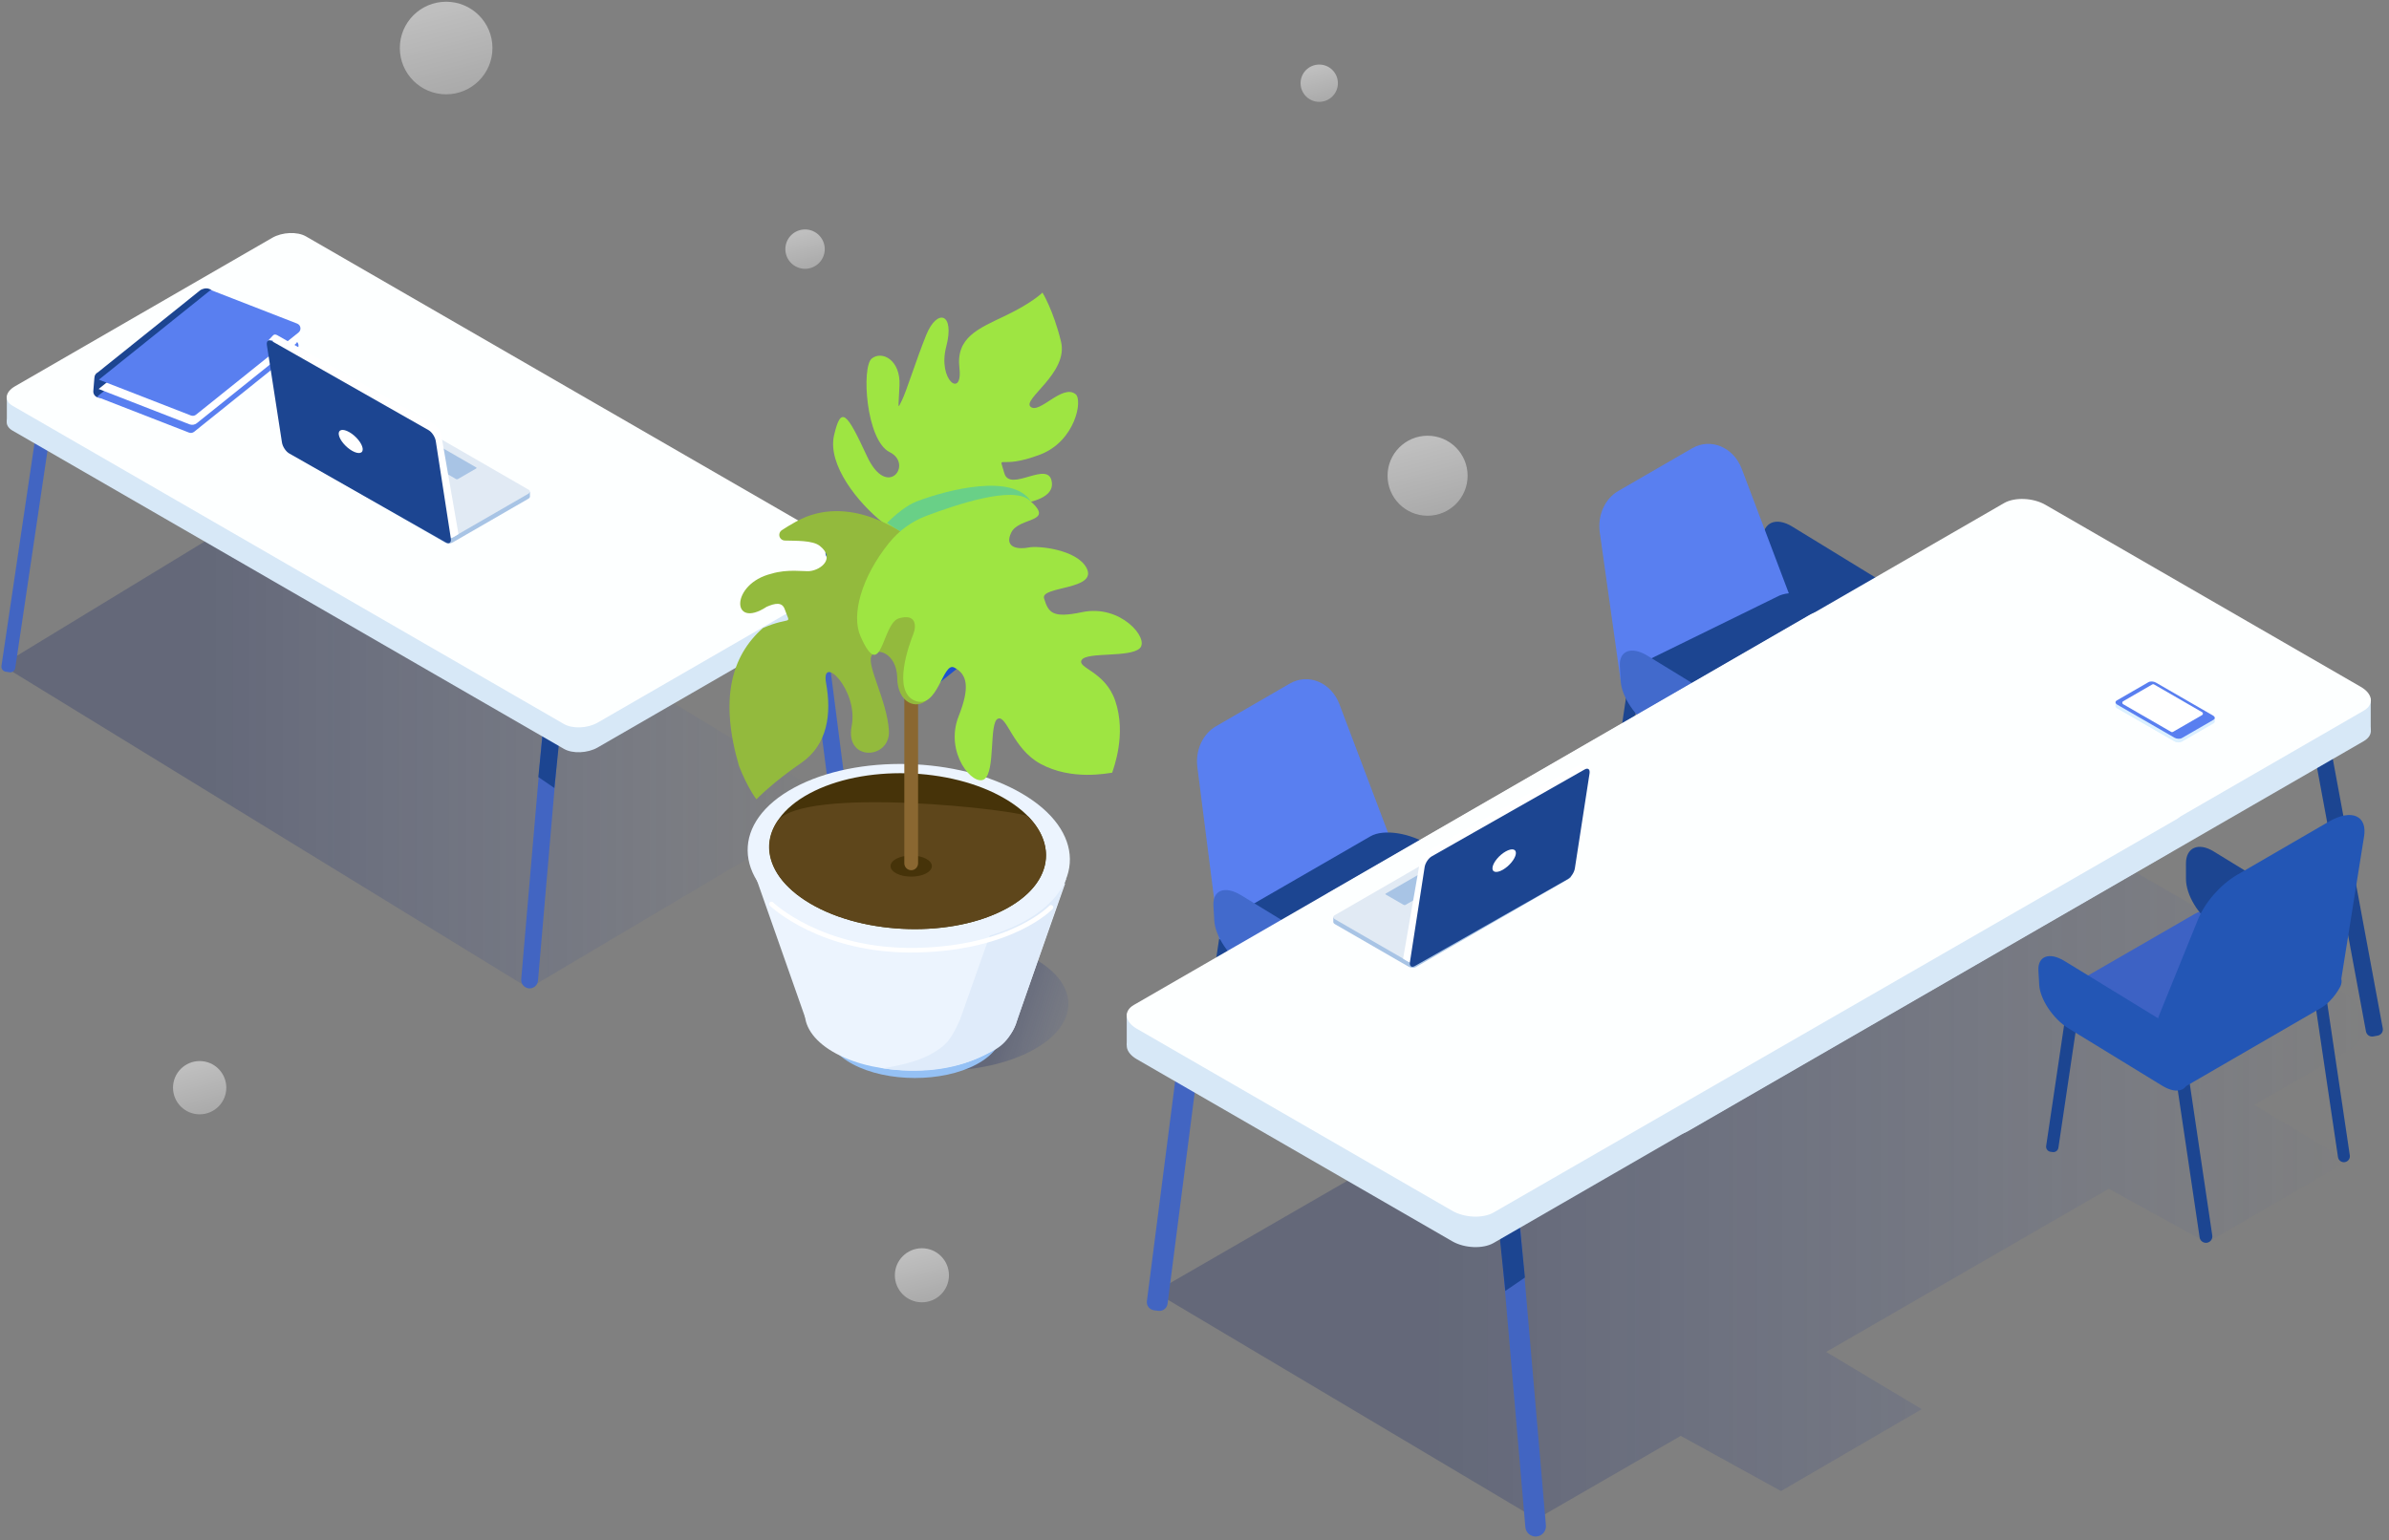<?xml version="1.0" encoding="UTF-8"?>
<svg width="259px" height="167px" viewBox="0 0 259 167" version="1.1" xmlns="http://www.w3.org/2000/svg" xmlns:xlink="http://www.w3.org/1999/xlink">
    <rect x="0" y="0" width="259" height="167" fill="#808080" stroke="none"/>
    <!-- Generator: sketchtool 61.2 (101010) - https://sketch.com -->
    <title>90A0B204-B78E-407E-860E-D042BE4A632F</title>
    <desc>Created with sketchtool.</desc>
    <defs>
        <linearGradient x1="27.018%" y1="-39.249%" x2="98.821%" y2="239.613%" id="linearGradient-1">
            <stop stop-color="#FFFFFF" stop-opacity="0.7" offset="18.18%"></stop>
            <stop stop-color="#FFFFFF" stop-opacity="0.1" offset="99.73%"></stop>
        </linearGradient>
        <linearGradient x1="27.021%" y1="-39.245%" x2="98.822%" y2="239.609%" id="linearGradient-2">
            <stop stop-color="#FFFFFF" stop-opacity="0.7" offset="18.18%"></stop>
            <stop stop-color="#FFFFFF" stop-opacity="0.1" offset="99.73%"></stop>
        </linearGradient>
        <linearGradient x1="27.021%" y1="-39.247%" x2="98.823%" y2="239.612%" id="linearGradient-3">
            <stop stop-color="#FFFFFF" stop-opacity="0.7" offset="18.18%"></stop>
            <stop stop-color="#FFFFFF" stop-opacity="0.1" offset="99.73%"></stop>
        </linearGradient>
        <linearGradient x1="27.019%" y1="-39.251%" x2="98.823%" y2="239.613%" id="linearGradient-4">
            <stop stop-color="#FFFFFF" stop-opacity="0.7" offset="18.18%"></stop>
            <stop stop-color="#FFFFFF" stop-opacity="0.1" offset="99.73%"></stop>
        </linearGradient>
        <linearGradient x1="27.02%" y1="-39.244%" x2="98.82%" y2="239.605%" id="linearGradient-5">
            <stop stop-color="#FFFFFF" stop-opacity="0.7" offset="18.18%"></stop>
            <stop stop-color="#FFFFFF" stop-opacity="0.1" offset="99.73%"></stop>
        </linearGradient>
        <linearGradient x1="27.02%" y1="-39.246%" x2="98.821%" y2="239.611%" id="linearGradient-6">
            <stop stop-color="#FFFFFF" stop-opacity="0.7" offset="18.18%"></stop>
            <stop stop-color="#FFFFFF" stop-opacity="0.1" offset="99.73%"></stop>
        </linearGradient>
        <linearGradient x1="0%" y1="50%" x2="100%" y2="50%" id="linearGradient-7">
            <stop stop-color="#233169" offset="23.49%"></stop>
            <stop stop-color="#3A57B3" stop-opacity="0" offset="99.9%"></stop>
        </linearGradient>
        <linearGradient x1="0%" y1="50%" x2="100%" y2="50%" id="linearGradient-8">
            <stop stop-color="#233169" offset="23.49%"></stop>
            <stop stop-color="#3A57B3" stop-opacity="0" offset="99.9%"></stop>
        </linearGradient>
        <linearGradient x1="65.806%" y1="52.592%" x2="110.46%" y2="59.916%" id="linearGradient-9">
            <stop stop-color="#233169" offset="23.49%"></stop>
            <stop stop-color="#3A57B3" stop-opacity="0" offset="99.9%"></stop>
        </linearGradient>
    </defs>
    <g id="Page-1" stroke="none" stroke-width="1" fill="none" fill-rule="evenodd">
        <g id="Industrial_Restaurantes_Desktop-1366x768_7" transform="translate(-251, -753)">
            <g id="Desk-1" transform="translate(133, 730)">
                <g id="Group-3" transform="translate(118, 23)">
                    <g id="Burbujas_6_" transform="translate(18.718, 0)" fill-rule="nonzero" opacity="0.7">
                        <circle id="Oval" fill="url(#linearGradient-1)" cx="124.305" cy="9.023" r="2.023"></circle>
                        <circle id="Oval" fill="url(#linearGradient-2)" cx="136.051" cy="51.59" r="4.339"></circle>
                        <circle id="Oval" fill="url(#linearGradient-3)" cx="68.561" cy="27.016" r="2.135"></circle>
                        <circle id="Oval" fill="url(#linearGradient-4)" cx="81.229" cy="138.296" r="2.932"></circle>
                        <circle id="Oval" fill="url(#linearGradient-5)" cx="2.928" cy="117.953" r="2.889"></circle>
                        <circle id="Oval" fill="url(#linearGradient-6)" cx="29.65" cy="5.208" r="5.021"></circle>
                    </g>
                    <g id="Group" transform="translate(0, 25.11)">
                        <polygon id="Path" fill="url(#linearGradient-7)" fill-rule="nonzero" opacity="0.3" points="57.339 82.069 0.173 47.013 33.107 26.965 91.056 62.069"></polygon>
                        <g fill-rule="nonzero">
                            <path d="M90.783,62.103 L91.175,62.053 C91.572,62.002 91.852,61.639 91.801,61.243 L88.455,35.2 C88.404,34.804 88.041,34.524 87.644,34.575 L87.252,34.625 C86.856,34.676 86.575,35.039 86.626,35.435 L89.973,61.478 C90.024,61.874 90.387,62.154 90.783,62.103 Z" id="Path" fill="#4265C2"></path>
                            <path d="M57.339,82.069 L57.339,82.069 C56.837,82.026 56.465,81.584 56.508,81.081 L60.094,39.452 C60.137,38.949 60.579,38.577 61.082,38.621 L61.082,38.621 C61.584,38.664 61.956,39.106 61.912,39.608 L58.327,81.238 C58.284,81.74 57.842,82.112 57.339,82.069 Z" id="Path" fill="#4265C2"></path>
                            <polygon id="Path" fill="#1C4591" points="60.101 60.345 58.364 59.157 58.86 54.156 60.71 54.445"></polygon>
                            <path d="M1.027,47.792 L0.625,47.732 C0.323,47.687 0.114,47.406 0.159,47.103 L4.174,20.031 C4.219,19.729 4.5,19.52 4.803,19.565 L5.204,19.624 C5.506,19.669 5.715,19.951 5.67,20.253 L1.655,47.325 C1.611,47.628 1.329,47.837 1.027,47.792 Z" id="Path" fill="#4265C2"></path>
                            <g transform="translate(0.685, 0)">
                                <rect id="Rectangle" fill="#D7E8F7" x="0.058" y="17.827" width="4.84" height="2.811"></rect>
                                <rect id="Rectangle" fill="#D7E8F7" x="88.058" y="35.799" width="4.84" height="2.811"></rect>
                                <path d="M60.453,56.101 L0.675,21.588 C-0.262,21.047 -0.144,20.102 0.938,19.478 L28.831,3.373 C29.913,2.749 31.55,2.681 32.487,3.222 L92.265,37.734 C93.202,38.275 93.085,39.221 92.003,39.845 L64.109,55.95 C63.027,56.574 61.39,56.642 60.453,56.101 Z" id="Path" fill="#D7E8F7"></path>
                                <path d="M60.453,53.405 L0.675,18.892 C-0.262,18.351 -0.144,17.406 0.938,16.782 L28.831,0.677 C29.913,0.053 31.55,-0.015 32.487,0.526 L92.265,35.038 C93.202,35.579 93.085,36.524 92.003,37.149 L64.109,53.253 C63.027,53.878 61.39,53.946 60.453,53.405 Z" id="Path" fill="#FDFFFF"></path>
                            </g>
                        </g>
                        <g transform="translate(10.044, 5.935)" fill-rule="nonzero" id="Path">
                            <path d="M0.926,12.1 L0.688,12.08 C0.319,12.05 0.043,11.724 0.073,11.355 L0.191,9.917 C0.222,9.548 0.548,9.271 0.917,9.302 L1.154,9.321 C1.523,9.351 1.799,9.678 1.769,10.046 L1.651,11.485 C1.621,11.853 1.294,12.13 0.926,12.1 Z" fill="#1C4591"></path>
                            <path d="M0.601,10.049 L0.474,9.999 C0.201,9.893 0.193,9.633 0.457,9.421 L11.622,0.463 C11.886,0.251 12.325,0.165 12.598,0.271 L12.726,0.321 C12.999,0.427 13.006,0.687 12.742,0.899 L1.578,9.857 C1.314,10.069 0.875,10.155 0.601,10.049 Z" fill="#1C4591"></path>
                            <path d="M10.443,15.866 L0.463,11.984 L12.588,2.256 L21.962,5.903 C22.366,6.06 22.448,6.595 22.11,6.866 L10.999,15.781 C10.843,15.907 10.631,15.939 10.443,15.866 Z" fill="#597FF0"></path>
                            <path d="M10.497,14.968 L0.649,11.136 L12.774,1.408 L21.752,4.901 C22.331,5.127 22.45,5.896 21.964,6.285 L11.296,14.845 C11.071,15.026 10.766,15.072 10.497,14.968 Z" fill="#FFFFFF"></path>
                            <path d="M10.653,14.011 L0.673,10.128 L12.798,0.4 L22.172,4.047 C22.576,4.205 22.658,4.74 22.32,5.011 L11.209,13.925 C11.053,14.051 10.841,14.084 10.653,14.011 Z" fill="#597FF0"></path>
                        </g>
                        <g transform="translate(28.762, 10.957)" fill-rule="nonzero" id="Path">
                            <path d="M28.694,17.775 L28.69,17.264 L28.033,17.518 L27.892,17.194 L11.452,7.702 C11.254,7.588 10.905,7.602 10.676,7.734 L3.598,11.821 L3.598,11.707 L2.289,12.233 L2.289,12.775 L2.298,12.775 C2.315,12.828 2.356,12.877 2.423,12.915 L19.531,22.793 C19.729,22.907 20.078,22.892 20.306,22.76 L28.504,18.027 C28.629,17.955 28.693,17.863 28.693,17.775 L28.694,17.775 Z" fill="#A8C4E5"></path>
                            <path d="M19.521,22.253 L2.413,12.376 C2.215,12.262 2.24,12.06 2.469,11.928 L10.667,7.195 C10.896,7.063 11.245,7.049 11.443,7.163 L28.55,17.04 C28.748,17.155 28.723,17.356 28.495,17.488 L20.297,22.221 C20.068,22.353 19.719,22.367 19.521,22.253 Z" fill="#E1EAF4"></path>
                            <path d="M20.69,15.891 L16.55,13.501 C16.502,13.473 16.508,13.424 16.563,13.392 L18.547,12.247 C18.602,12.215 18.687,12.212 18.735,12.239 L22.875,14.63 C22.923,14.657 22.917,14.706 22.862,14.738 L20.878,15.884 C20.823,15.915 20.738,15.919 20.69,15.891 Z" fill="#A8C4E5"></path>
                            <path d="M19.085,11.137 C19.015,10.687 18.662,10.153 18.297,9.946 L1.312,0.293 C1.161,0.207 1.031,0.191 0.936,0.233 L0.935,0.233 L0.933,0.235 C0.899,0.25 0.869,0.273 0.845,0.302 L0.283,0.893 L0.794,0.848 L2.408,11.285 C2.478,11.735 2.831,12.269 3.196,12.477 L19.257,21.604 L19.775,22.187 L19.84,22.33 C20.165,22.4 20.943,21.848 20.943,21.848 L19.085,11.137 Z" fill="#FFFFFF"></path>
                            <path d="M19.579,22.759 L2.594,13.107 C2.228,12.899 1.875,12.365 1.806,11.915 L0.173,1.362 C0.104,0.912 0.344,0.715 0.709,0.923 L17.694,10.576 C18.06,10.783 18.413,11.317 18.482,11.767 L20.115,22.32 C20.184,22.77 19.944,22.967 19.579,22.759 Z" fill="#1C4591"></path>
                            <path d="M10.553,12.542 C10.64,13.103 10.131,13.228 9.417,12.823 C8.703,12.417 8.054,11.634 7.967,11.073 C7.881,10.512 8.389,10.387 9.103,10.793 C9.817,11.198 10.466,11.982 10.553,12.542 Z" fill="#FFFFFF"></path>
                        </g>
                        <path d="M253.51,82.175 L224.059,65.171 C220.601,63.175 215.32,62.956 212.325,64.685 L125.185,114.995 L166.594,139.616 L182.215,130.598 L193.083,136.583 L208.341,127.704 L197.977,121.497 L228.624,103.803 L228.624,103.803 L239.256,109.659 L254.514,100.779 L244.377,94.708 L244.377,94.708 L254.353,88.949 C257.347,87.22 256.968,84.172 253.51,82.175 Z" id="Path" fill="url(#linearGradient-8)" fill-rule="nonzero" opacity="0.3"></path>
                        <polygon id="Path" fill="#88BDEB" fill-rule="nonzero" points="130.313 93.542 160.235 107.955 181.998 96.499 151.473 79.142"></polygon>
                        <path d="M130.313,93.542 L130.313,93.542 C129.966,93.49 129.726,93.166 129.777,92.819 L132.364,75.383 C132.415,75.035 132.739,74.795 133.086,74.847 L133.086,74.847 C133.434,74.898 133.674,75.222 133.622,75.57 L131.036,93.006 C130.985,93.353 130.661,93.593 130.313,93.542 Z" id="Path" fill="#1C4591" fill-rule="nonzero"></path>
                        <path d="M150.64,65.615 L145.212,51.255 C144.319,48.893 141.836,47.86 139.833,49.018 L131.828,53.649 C130.385,54.483 129.578,56.255 129.81,58.079 L132.188,76.771 L150.64,65.615 Z" id="Path" fill="#597FF0" fill-rule="nonzero"></path>
                        <path d="M146.48,83.072 L161.856,74.195 C163.28,73.373 162.704,71.568 160.574,70.185 L155.047,66.597 C152.917,65.214 150.009,64.756 148.584,65.578 L133.209,74.455 C131.784,75.278 132.361,77.083 134.491,78.465 L140.017,82.054 C142.147,83.437 145.055,83.895 146.48,83.072 Z" id="Path" fill="#1C4591" fill-rule="nonzero"></path>
                        <path d="M135.011,79.751 L145.846,86.384 C147.601,87.459 148.957,86.955 148.86,85.264 L148.767,83.639 C148.67,81.949 147.155,79.686 145.4,78.612 L134.565,71.978 C132.81,70.904 131.454,71.408 131.551,73.099 L131.644,74.723 C131.741,76.414 133.256,78.676 135.011,79.751 Z" id="Path" fill="#426ACC" fill-rule="nonzero"></path>
                        <path d="M257.292,87.286 L257.781,87.195 C258.15,87.127 258.393,86.773 258.324,86.405 L252.208,53.422 C252.139,53.053 251.785,52.81 251.417,52.879 L250.928,52.969 C250.56,53.037 250.317,53.392 250.385,53.76 L256.502,86.743 C256.57,87.111 256.924,87.354 257.292,87.286 Z" id="Path" fill="#1C4591" fill-rule="nonzero"></path>
                        <path d="M144.479,74.785 L144.482,74.286 L145.124,74.535 L145.261,74.218 L161.316,64.949 C161.509,64.837 161.85,64.852 162.073,64.981 L168.985,68.971 L168.985,68.86 L170.263,69.373 L170.263,69.903 L170.255,69.903 C170.238,69.954 170.198,70.002 170.133,70.04 L153.427,79.685 C153.233,79.797 152.893,79.783 152.669,79.654 L144.664,75.032 C144.542,74.962 144.48,74.871 144.479,74.785 L144.479,74.785 Z" id="Path" fill="#A8C4E5" fill-rule="nonzero"></path>
                        <path d="M153.436,79.158 L170.142,69.513 C170.335,69.401 170.311,69.205 170.088,69.076 L162.082,64.454 C161.859,64.325 161.518,64.311 161.325,64.422 L144.619,74.068 C144.425,74.179 144.45,74.376 144.673,74.505 L152.678,79.127 C152.902,79.256 153.242,79.27 153.436,79.158 Z" id="Path" fill="#E1EAF4" fill-rule="nonzero"></path>
                        <path d="M152.294,72.946 L156.338,70.612 C156.384,70.585 156.378,70.537 156.324,70.506 L154.387,69.387 C154.333,69.356 154.25,69.352 154.204,69.38 L150.16,71.714 C150.114,71.741 150.12,71.789 150.174,71.82 L152.111,72.938 C152.165,72.969 152.248,72.973 152.294,72.946 Z" id="Path" fill="#A8C4E5" fill-rule="nonzero"></path>
                        <path d="M153.862,68.304 C153.93,67.864 154.274,67.343 154.631,67.14 L171.218,57.714 C171.365,57.63 171.492,57.615 171.584,57.655 L171.585,57.655 L171.588,57.657 C171.621,57.672 171.65,57.694 171.674,57.723 L172.223,58.3 L171.723,58.255 L170.147,68.448 C170.079,68.887 169.735,69.408 169.378,69.611 L153.694,78.524 L153.188,79.093 L153.125,79.234 C152.807,79.302 152.048,78.763 152.048,78.763 L153.862,68.304 Z" id="Path" fill="#FFFFFF" fill-rule="nonzero"></path>
                        <g transform="translate(173.257, 22.827)" fill-rule="nonzero" id="Path">
                            <path d="M21.042,17.648 L31.788,25.949 C33.543,27.024 34.86,25.957 34.858,24.111 L35.063,21.105 C35.061,19.258 33.624,16.868 31.87,15.794 L21.035,9.16 C19.28,8.086 17.845,8.717 17.847,10.564 L17.849,12.337 C17.85,14.184 19.287,16.574 21.042,17.648 Z" fill="#1C4591"></path>
                            <path d="M0.986,45.808 L0.986,45.808 C0.638,45.756 0.399,45.433 0.45,45.085 L3.036,27.649 C3.088,27.302 3.412,27.062 3.759,27.113 L3.759,27.113 C4.107,27.165 4.347,27.488 4.295,27.836 L1.709,45.272 C1.657,45.619 1.334,45.86 0.986,45.808 Z" fill="#1C4591"></path>
                            <path d="M21.002,17.271 L15.574,2.911 C14.681,0.549 12.197,-0.484 10.195,0.674 L2.189,5.305 C0.747,6.139 -0.06,7.911 0.172,9.735 L2.449,25.926 L21.002,17.271 Z" fill="#597FF0"></path>
                            <path d="M17.286,34.275 L32.661,25.398 C34.086,24.576 33.509,22.771 31.379,21.388 L25.853,17.8 C23.723,16.417 20.815,15.959 19.39,16.781 L3.644,24.5 C2.219,25.322 3.166,28.285 5.296,29.668 L10.823,33.257 C12.952,34.64 15.86,35.098 17.286,34.275 Z" fill="#1C4591"></path>
                            <path d="M5.816,30.953 L16.651,37.587 C18.406,38.662 19.762,38.157 19.665,36.467 L19.572,34.842 C19.475,33.151 17.96,30.889 16.205,29.815 L5.37,23.181 C3.615,22.106 2.259,22.611 2.356,24.301 L2.449,25.926 C2.546,27.616 4.061,29.879 5.816,30.953 Z" fill="#426ACC"></path>
                        </g>
                        <g transform="translate(143.126, 28.99)" fill-rule="nonzero">
                            <rect id="Rectangle" fill="#D7E8F7" x="107.959" y="21.662" width="5.933" height="3.445"></rect>
                            <rect id="Rectangle" fill="#D7E8F7" x="0.097" y="43.691" width="5.933" height="3.445"></rect>
                            <path d="M39.865,68.576 L113.135,26.273 C114.284,25.61 114.14,24.452 112.813,23.686 L78.624,3.947 C77.298,3.181 75.291,3.098 74.143,3.761 L0.872,46.063 C-0.276,46.726 -0.132,47.885 1.194,48.651 L35.384,68.39 C36.71,69.155 38.716,69.239 39.865,68.576 Z" id="Path" fill="#D7E8F7"></path>
                            <path d="M39.865,65.271 L113.135,22.968 C114.284,22.305 114.14,21.147 112.813,20.381 L78.624,0.642 C77.298,-0.124 75.291,-0.207 74.143,0.456 L0.872,42.758 C-0.276,43.422 -0.132,44.58 1.194,45.346 L35.384,65.085 C36.71,65.851 38.716,65.934 39.865,65.271 Z" id="Path" fill="#FDFFFF"></path>
                        </g>
                        <g transform="translate(122.125, 41.089)" fill-rule="nonzero">
                            <path d="M3.462,75.952 L2.981,75.89 C2.495,75.828 2.152,75.383 2.214,74.897 L6.316,42.977 C6.379,42.491 6.823,42.147 7.309,42.21 L7.79,42.271 C8.276,42.334 8.619,42.779 8.557,43.265 L4.455,75.185 C4.392,75.671 3.948,76.014 3.462,75.952 Z" id="Path" fill="#4265C2"></path>
                            <path d="M44.454,100.424 L44.454,100.424 C45.07,100.371 45.526,99.829 45.473,99.213 L41.078,48.187 C41.025,47.572 40.483,47.116 39.867,47.169 L39.867,47.169 C39.252,47.222 38.796,47.764 38.849,48.379 L43.244,99.405 C43.297,100.021 43.839,100.477 44.454,100.424 Z" id="Path" fill="#4265C2"></path>
                            <polygon id="Path" fill="#1C4591" points="41.07 73.796 43.198 72.34 42.59 66.211 40.323 66.565"></polygon>
                            <g>
                                <rect id="Rectangle" fill="#D7E8F7" x="107.892" y="21.681" width="5.933" height="3.445"></rect>
                                <rect id="Rectangle" fill="#D7E8F7" x="0.03" y="43.711" width="5.933" height="3.445"></rect>
                                <path d="M39.798,68.595 L113.068,26.292 C114.217,25.629 114.073,24.471 112.746,23.705 L78.557,3.966 C77.231,3.2 75.225,3.117 74.076,3.78 L0.806,46.083 C-0.343,46.746 -0.199,47.904 1.127,48.67 L35.317,68.409 C36.643,69.175 38.65,69.258 39.798,68.595 Z" id="Path" fill="#D7E8F7"></path>
                                <path d="M39.798,65.29 L113.844,22.64 C114.992,21.977 114.073,21.166 112.746,20.401 L78.557,0.661 C77.231,-0.104 75.225,-0.188 74.076,0.475 L0.806,42.778 C-0.343,43.441 -0.199,44.599 1.128,45.365 L35.317,65.104 C36.643,65.87 38.65,65.953 39.798,65.29 Z" id="Path" fill="#FDFFFF"></path>
                            </g>
                        </g>
                        <g transform="translate(144.495, 57.524)" fill-rule="nonzero" id="Path">
                            <path d="M0.051,17.341 L0.054,16.843 L0.696,17.091 L0.833,16.774 L16.887,7.505 C17.081,7.394 17.422,7.408 17.645,7.537 L24.557,11.527 L24.557,11.416 L25.835,11.93 L25.835,12.459 L25.826,12.459 C25.81,12.511 25.77,12.558 25.705,12.596 L8.998,22.242 C8.805,22.353 8.464,22.339 8.241,22.21 L0.235,17.588 C0.113,17.518 0.051,17.428 0.051,17.341 L0.051,17.341 Z" fill="#A8C4E5"></path>
                            <path d="M9.008,21.714 L25.714,12.069 C25.907,11.957 25.883,11.761 25.66,11.632 L17.654,7.01 C17.431,6.881 17.09,6.867 16.897,6.978 L0.19,16.624 C-0.003,16.735 0.021,16.932 0.245,17.061 L8.25,21.683 C8.473,21.812 8.814,21.826 9.008,21.714 Z" fill="#E1EAF4"></path>
                            <path d="M7.866,15.502 L11.909,13.168 C11.956,13.141 11.95,13.093 11.896,13.062 L9.959,11.943 C9.904,11.912 9.822,11.909 9.775,11.936 L5.732,14.27 C5.685,14.297 5.691,14.345 5.745,14.376 L7.683,15.495 C7.737,15.526 7.819,15.529 7.866,15.502 Z" fill="#A8C4E5"></path>
                            <path d="M9.434,10.86 C9.502,10.42 9.846,9.899 10.203,9.696 L26.79,0.27 C26.937,0.186 27.064,0.171 27.156,0.212 L27.157,0.211 L27.16,0.213 C27.193,0.228 27.222,0.25 27.245,0.279 L27.795,0.856 L27.295,0.811 L25.719,11.004 C25.651,11.443 25.306,11.964 24.949,12.167 L9.266,21.08 L8.759,21.649 L8.696,21.79 C8.379,21.858 7.62,21.319 7.62,21.319 L9.434,10.86 Z" fill="#FFFFFF"></path>
                        </g>
                        <path d="M153.38,79.653 L169.966,70.227 C170.323,70.024 170.668,69.503 170.736,69.063 L172.329,58.758 C172.397,58.319 172.163,58.127 171.806,58.329 L155.22,67.756 C154.863,67.959 154.518,68.48 154.45,68.919 L152.856,79.224 C152.788,79.663 153.023,79.855 153.38,79.653 Z" id="Path" fill="#1C4591" fill-rule="nonzero"></path>
                        <path d="M161.812,68.939 C161.727,69.487 162.223,69.609 162.921,69.213 C163.618,68.817 164.252,68.052 164.336,67.505 C164.421,66.957 163.925,66.835 163.227,67.231 C162.53,67.627 161.896,68.392 161.812,68.939 Z" id="Path" fill="#FFFFFF" fill-rule="nonzero"></path>
                        <path d="M222.531,99.825 L222.298,99.791 C221.996,99.746 221.787,99.465 221.832,99.163 L224.368,82.07 C224.412,81.768 224.694,81.56 224.996,81.605 L225.229,81.639 C225.531,81.684 225.739,81.966 225.695,82.268 L223.159,99.359 C223.114,99.661 222.833,99.87 222.531,99.825 Z" id="Path" fill="#1C4591" fill-rule="nonzero"></path>
                        <path d="M254.205,100.917 L254.205,100.917 C254.559,100.865 254.803,100.536 254.751,100.182 L251.703,79.627 C251.65,79.274 251.321,79.029 250.967,79.082 L250.967,79.082 C250.613,79.134 250.369,79.463 250.421,79.817 L253.469,100.372 C253.522,100.726 253.851,100.97 254.205,100.917 Z" id="Path" fill="#1C4591" fill-rule="nonzero"></path>
                        <path d="M239.256,109.659 L239.256,109.659 C239.636,109.603 239.897,109.25 239.841,108.871 L236.281,84.864 C236.224,84.484 235.871,84.223 235.492,84.279 L235.492,84.279 C235.113,84.335 234.851,84.688 234.907,85.067 L238.468,109.074 C238.524,109.453 238.877,109.715 239.256,109.659 Z" id="Path" fill="#1C4591" fill-rule="nonzero"></path>
                        <path d="M235.999,90.402 L250.434,82.069 C251.772,81.296 251.23,79.602 249.231,78.304 L244.042,74.935 C242.043,73.637 239.313,73.207 237.975,73.979 L223.541,82.313 C222.203,83.085 222.744,84.779 224.744,86.078 L229.932,89.446 C231.931,90.744 234.662,91.175 235.999,90.402 Z" id="Path" fill="#3D62C4" fill-rule="nonzero"></path>
                        <path d="M239.987,75.184 L250.075,82.977 C251.722,83.986 252.959,82.985 252.958,81.251 L253.15,78.429 C253.148,76.696 251.799,74.452 250.152,73.443 L239.98,67.216 C238.332,66.207 236.986,66.8 236.987,68.533 L236.989,70.199 C236.99,71.932 238.34,74.175 239.987,75.184 Z" id="Path" fill="#1C4591" fill-rule="nonzero"></path>
                        <path d="M236.987,92.682 L251.613,84.204 C252.985,83.413 253.743,81.835 253.743,81.835 C254.256,80.656 253.032,79.803 251.66,80.595 L238.242,88.495 C236.87,89.286 236.353,90.114 236.574,91.096 C236.575,91.096 235.249,93.579 236.987,92.682 Z" id="Path" fill="#2356B5" fill-rule="nonzero"></path>
                        <path d="M224.24,86.402 L234.412,92.629 C236.059,93.638 237.333,93.165 237.242,91.577 L237.154,90.052 C237.063,88.465 235.641,86.341 233.994,85.333 L223.822,79.105 C222.174,78.096 220.901,78.569 220.992,80.157 L221.079,81.682 C221.171,83.269 222.593,85.393 224.24,86.402 Z" id="Path" fill="#2356B5" fill-rule="nonzero"></path>
                        <path d="M253.735,81.622 L256.281,65.695 C256.712,63.339 254.951,62.555 252.468,63.997 L242.535,69.761 C240.745,70.799 239.046,72.74 238.287,74.612 L234.094,84.953 C232.892,87.918 235.486,90.835 237.996,89.341 L253.735,81.622 Z" id="Path" fill="#2356B5" fill-rule="nonzero"></path>
                        <g transform="translate(229.183, 48.622)" fill-rule="nonzero" id="Path">
                            <path d="M10.919,4.453 L10.93,4.11 L10.487,4.397 C10.487,4.397 10.611,4.708 10.625,4.697 C10.639,4.686 10.919,4.453 10.919,4.453 Z" fill="#DBEFFF"></path>
                            <path d="M7.366,6.694 L10.791,4.717 C10.996,4.598 10.971,4.391 10.734,4.255 L4.533,0.675 C4.296,0.538 3.937,0.523 3.732,0.641 L0.307,2.619 C0.102,2.737 0.128,2.944 0.365,3.081 L6.565,6.661 C6.802,6.798 7.161,6.813 7.366,6.694 Z" fill="#DBEFFF"></path>
                            <path d="M4.533,0.674 C4.296,0.538 3.938,0.523 3.732,0.641 L0.607,2.446 L0.169,2.427 L0.17,2.827 L0.171,2.827 C0.175,2.916 0.239,3.008 0.365,3.081 L6.566,6.661 C6.684,6.729 6.833,6.767 6.978,6.773 L6.993,4.793 L4.533,0.674 Z" fill="#DCF1FF"></path>
                            <path d="M7.366,6.303 L10.791,4.325 C10.996,4.207 10.971,4 10.734,3.863 L4.533,0.283 C4.296,0.146 3.937,0.131 3.732,0.249 L0.307,2.227 C0.102,2.345 0.128,2.552 0.365,2.689 L6.565,6.269 C6.802,6.406 7.161,6.421 7.366,6.303 Z" fill="#597FF0"></path>
                            <path d="M4.34,0.488 L9.554,3.498 C9.676,3.568 9.676,3.744 9.554,3.814 L6.388,5.641 C6.332,5.674 6.263,5.674 6.206,5.641 L0.992,2.631 C0.87,2.561 0.87,2.386 0.992,2.316 L4.158,0.488 C4.214,0.455 4.283,0.455 4.34,0.488 Z" fill="#FFFFFF"></path>
                        </g>
                        <g transform="translate(78.982, 6.62)">
                            <ellipse id="Oval" fill="url(#linearGradient-9)" fill-rule="nonzero" opacity="0.3" cx="22.881" cy="77.142" rx="13.965" ry="7.253"></ellipse>
                            <path d="M26.883,83.694 C23.189,85.673 17.182,85.663 13.465,83.672 C9.748,81.682 9.729,78.464 13.423,76.486 C17.117,74.508 23.124,74.518 26.841,76.508 C30.558,78.499 30.577,81.716 26.883,83.694 Z" id="Path" fill="#95C1F5" fill-rule="nonzero"></path>
                            <path d="M27.987,82.557 C23.496,84.962 16.192,84.95 11.673,82.53 C7.154,80.11 7.131,76.198 11.622,73.793 C16.113,71.388 23.417,71.4 27.936,73.821 C32.455,76.241 32.478,80.152 27.987,82.557 Z" id="Path" fill="#ECF4FE" fill-rule="nonzero"></path>
                            <polygon id="Path" fill="#ECF4FE" fill-rule="nonzero" points="2.878 63.172 8.306 78.608 31.257 78.958 36.496 64.081"></polygon>
                            <path d="M30.325,64.053 L25.086,78.872 L25.083,78.872 C24.156,80.902 23.7,81.646 21.816,82.654 C20.455,83.384 18.454,83.846 16.731,84.12 C20.607,84.724 24.386,84.317 27.488,82.805 C28.961,82.086 30.152,81.706 31.157,79.312 L31.576,78.089 L36.61,63.56 L30.325,64.053 Z" id="Path" fill="#DFEBFA" fill-rule="nonzero"></path>
                            <path d="M31.978,68.235 C25.204,71.903 14.144,71.622 7.275,67.606 C0.406,63.591 0.329,57.361 7.103,53.693 C13.877,50.024 24.937,50.305 31.806,54.321 C38.675,58.337 38.752,64.566 31.978,68.235 Z" id="Path" fill="#ECF4FE" fill-rule="nonzero"></path>
                            <path d="M30.101,66.814 C24.286,69.963 14.793,69.722 8.897,66.275 C3,62.828 2.934,57.481 8.749,54.332 C14.563,51.183 24.057,51.424 29.953,54.871 C35.849,58.318 35.916,63.665 30.101,66.814 Z" id="Path" fill="#463309" fill-rule="nonzero"></path>
                            <path d="M30.101,66.814 C24.286,69.963 14.793,69.722 8.897,66.275 C4.643,63.788 3.343,60.261 5.258,57.386 C7.916,53.395 31.836,56.134 32.51,56.83 C35.693,60.12 34.9,64.215 30.101,66.814 Z" id="Path" fill="#5E461B" fill-rule="nonzero"></path>
                            <ellipse id="Oval" fill="#463309" fill-rule="nonzero" cx="19.805" cy="62.191" rx="2.239" ry="1.145"></ellipse>
                            <path d="M4.651,66.302 C4.651,66.302 10.057,71.534 20.43,71.31 C30.803,71.085 34.958,66.666 34.958,66.666" id="Path" stroke="#FFFFFF" stroke-width="0.5" stroke-linecap="round" stroke-linejoin="round"></path>
                            <path d="M19.805,62.64 C20.217,62.64 20.551,62.3 20.551,61.88 L20.551,22.05 C20.551,21.63 20.217,21.29 19.805,21.29 C19.392,21.29 19.058,21.63 19.058,22.05 L19.058,61.88 C19.058,62.3 19.392,62.64 19.805,62.64 Z" id="Path" fill="#8A6731" fill-rule="nonzero"></path>
                            <path d="M20.11,44.305 C20.271,44.305 20.434,44.251 20.571,44.142 L30.289,36.368 C30.613,36.109 30.669,35.632 30.414,35.302 C30.16,34.972 29.69,34.915 29.366,35.174 L19.648,42.947 C19.324,43.207 19.268,43.684 19.523,44.014 C19.67,44.205 19.889,44.305 20.11,44.305 Z" id="Path" fill="#1D50CF" fill-rule="nonzero"></path>
                            <path d="M19.689,39.51 C19.855,39.51 20.021,39.454 20.16,39.338 C20.48,39.073 20.527,38.595 20.267,38.27 L11.836,27.754 C11.576,27.429 11.105,27.38 10.786,27.646 C10.466,27.911 10.418,28.39 10.679,28.715 L19.109,39.23 C19.257,39.415 19.472,39.51 19.689,39.51 Z" id="Path" fill="#1D50CF" fill-rule="nonzero"></path>
                            <g fill-rule="nonzero" id="Path">
                                <path d="M16.718,24.93 C16.718,24.93 22.344,30.714 28.175,28.6 C34.007,26.485 27.418,27.197 25.839,25.57 C24.259,23.943 25.819,22.993 27.046,23.092 C28.274,23.19 35.29,23.351 35.061,20.656 C34.833,17.961 30.502,21.803 29.892,19.555 C29.281,17.306 29.188,19.326 33.8,17.559 C37.585,16.108 38.429,11.655 37.623,11.013 C36.195,9.877 33.717,13.2 32.754,12.386 C31.79,11.571 36.879,8.727 36.045,5.31 C35.211,1.892 34.034,-0.001 34.034,-0.001 C34.034,-0.001 32.977,1.089 30.017,2.505 C27.056,3.921 24.644,4.861 25.033,8.186 C25.422,11.511 22.644,9.528 23.604,5.854 C24.563,2.179 22.605,1.69 21.43,4.604 C20.348,7.285 19.289,10.705 18.796,11.689 C18.304,12.673 18.417,12.732 18.536,10.039 C18.655,7.346 16.675,6.255 15.534,7.145 C14.394,8.035 14.895,16.029 17.475,17.304 C20.056,18.578 17.216,22.51 15.008,17.736 C12.799,12.962 12.194,12.24 11.443,15.467 C10.691,18.694 14.099,22.855 16.718,24.93 Z" fill="#9EE542"></path>
                                <path d="M20.462,22.62 C23.759,21.379 30.856,19.548 32.803,22.677 C32.852,22.756 28.142,24.554 27.393,24.495 C26.166,24.396 26.452,24.991 28.031,26.618 C29.611,28.245 32.664,24.53 26.833,26.645 C22.848,28.091 19.248,26.534 17.184,24.969 C18.106,24.086 19.26,23.072 20.462,22.62 Z" fill="#1AB3EE" opacity="0.4"></path>
                                <path d="M3.738,36.369 C6.882,35.01 6.76,36.23 6.094,34.336 C5.806,33.516 5.022,33.688 4.138,34.07 C0.255,36.61 0.2,31.57 4.647,30.487 C6.406,29.946 8.221,30.267 8.796,30.204 C10.059,30.068 11.599,28.805 9.885,27.461 C9.104,26.849 7.289,26.928 6.096,26.888 C5.724,26.875 5.448,26.538 5.512,26.171 L5.512,26.171 C5.541,26.006 5.636,25.861 5.774,25.768 C6.14,25.519 6.643,25.215 7.312,24.841 C13.156,21.576 19.262,26.354 19.262,26.354 C22.067,27.952 25.805,31.512 25.228,34.926 C24.651,38.341 23.988,37.725 21.442,33.314 C18.896,28.902 16.223,33.432 18.941,34.227 C21.659,35.021 22.65,43.024 21.535,44.146 C20.421,45.267 18.328,44.543 18.289,41.792 C18.251,39.041 15.92,38.359 15.475,39.452 C15.029,40.544 17.179,44.291 17.388,47.471 C17.596,50.651 12.587,50.915 13.35,47.008 C14.113,43.1 9.981,39.068 10.578,42.362 C11.174,45.655 10.776,49.037 7.829,51.042 C4.883,53.047 3.02,54.947 3.02,54.947 C3.02,54.947 2.069,53.725 1.135,51.333 C-0.98,44.077 0.299,39.402 3.738,36.369 Z" fill="#93BA3D"></path>
                                <path d="M30.658,26.011 C29.798,27.744 31.534,27.853 32.544,27.64 C33.554,27.426 37.766,27.855 38.817,29.866 C40.072,32.266 33.798,31.816 34.208,33.158 C34.69,34.736 35.129,35.326 38.341,34.653 C42.524,33.776 45.659,37.535 44.586,38.57 C43.512,39.605 38.873,38.946 38.296,39.83 C37.719,40.715 40.824,41.033 41.925,44.266 C43.175,47.936 41.724,51.596 41.595,52.063 C41.112,52.111 37.218,52.954 33.814,51.099 C30.815,49.465 30.172,45.79 29.203,46.209 C28.233,46.627 28.951,51.872 27.749,52.755 C26.546,53.637 23.374,49.909 24.949,45.936 C26.158,42.885 25.933,41.397 24.459,40.654 C23.206,40.022 22.693,45.287 20.191,44.25 C17.689,43.212 19.641,38.019 20.023,37.06 C20.405,36.1 20.32,34.775 18.466,35.328 C16.612,35.882 16.629,42.53 14.305,37.263 C13.301,34.989 14.369,30.902 17.415,27.13 C18.477,25.814 19.871,24.806 21.454,24.21 C24.752,22.969 30.798,20.945 32.605,22.501 C35.53,25.021 31.518,24.278 30.658,26.011 Z" fill="#9EE542"></path>
                            </g>
                        </g>
                    </g>
                </g>
            </g>
        </g>
    </g>
</svg>